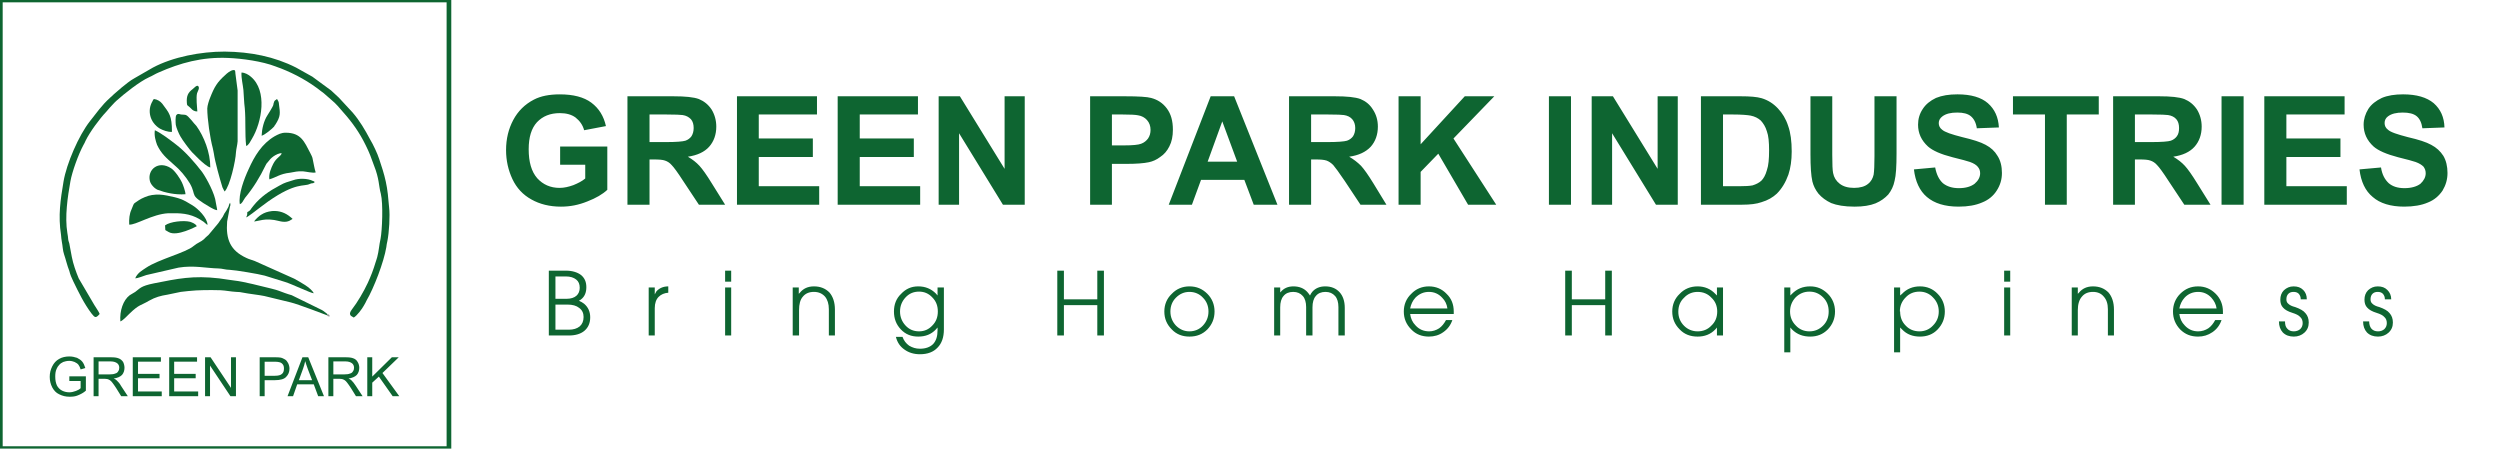 <?xml version="1.0" encoding="UTF-8"?>
<!DOCTYPE svg PUBLIC "-//W3C//DTD SVG 1.1//EN" "http://www.w3.org/Graphics/SVG/1.1/DTD/svg11.dtd">
<!-- Creator: CorelDRAW X8 -->
<svg xmlns="http://www.w3.org/2000/svg" xml:space="preserve" width="90.593mm" height="16.256mm" version="1.1" style="shape-rendering:geometricPrecision; text-rendering:geometricPrecision; image-rendering:optimizeQuality; fill-rule:evenodd; clip-rule:evenodd"
viewBox="0 0 9059 1626"
 xmlns:xlink="http://www.w3.org/1999/xlink">
 <defs>
  <style type="text/css">
   <![CDATA[
    .str0 {stroke:#0E6531;stroke-width:16.93}
    .fil0 {fill:none}
    .fil1 {fill:#0E6531}
    .fil2 {fill:#979797}
    .fil3 {fill:#0E6531;fill-rule:nonzero}
    .fil4 {fill:#0E6531;fill-rule:nonzero}
   ]]>
  </style>
 </defs>
 <g id="Layer_x0020_1">
  <g id="_2426275334864">
   <g>
    <polygon class="fil0 str0" points="0,0 1626,0 1626,1626 0,1626 "/>
    <g id="_2393270445840">
     <g>
      <path class="fil1" d="M360 1138c-2,-7 -15,-25 -19,-32l-57 -97c-10,-24 -20,-52 -25,-78l-8 -43c-1,-9 -4,-12 -5,-20 -1,-9 -1,-14 -3,-23 -10,-59 1,-132 11,-188 6,-34 29,-98 47,-131 4,-7 5,-9 8,-16 15,-31 51,-80 75,-105 5,-5 7,-9 12,-14 8,-8 15,-17 25,-26 29,-26 83,-69 118,-85 12,-5 22,-12 34,-17 79,-35 158,-57 252,-53 51,2 124,12 173,31 6,3 12,4 19,7 53,21 102,48 146,83 5,4 8,5 14,11l24 21c15,12 29,29 41,43 34,38 60,75 82,120 14,28 20,45 30,73 20,50 17,74 25,103 9,36 5,133 -1,164 -5,21 -6,44 -12,66 -2,6 -4,14 -6,19 -8,27 -17,50 -28,74 -15,32 -37,70 -58,97 -6,8 -10,16 -3,23l10 6c12,-7 30,-31 37,-44 5,-9 6,-10 9,-17 27,-46 63,-140 72,-194 1,-7 2,-16 4,-23 6,-30 10,-91 6,-122 -3,-33 -5,-62 -12,-93 -6,-28 -15,-55 -24,-82 -6,-19 -22,-53 -33,-71 -18,-34 -38,-68 -63,-97l-38 -41c-5,-5 -9,-10 -12,-13 -11,-10 -18,-17 -28,-26l-68 -50 -59 -33c-79,-40 -165,-57 -259,-58 -86,0 -187,19 -260,58l-66 38c-17,9 -33,23 -47,34l-29 25c-5,5 -8,8 -13,12 -32,29 -48,54 -73,85 -41,52 -85,154 -96,219 -11,66 -20,123 -9,194 1,8 1,16 3,25 3,14 3,31 8,45 6,17 11,40 19,60 2,7 3,12 6,19l8 18c20,41 39,81 67,118 12,15 15,17 29,1l0 0z"/>
      <path class="fil1" d="M1136 1063c-10,-21 -52,-42 -71,-53l-143 -64c-10,-4 -20,-6 -30,-11 -59,-27 -75,-68 -70,-132l10 -53c0,-2 2,-5 2,-7l-1 -8c-4,4 -4,8 -6,14 -2,4 -5,9 -7,13 -2,4 -5,7 -8,12 -2,4 -4,8 -6,12 -6,9 -11,15 -16,23l-35 42c-22,18 -9,14 -44,33l-11 8c-26,23 -126,48 -171,78 -7,4 -16,11 -23,16 -6,5 -15,15 -17,23 11,-1 28,-8 40,-12l117 -27c55,-9 100,2 144,3 14,0 26,5 41,5 22,1 105,15 127,21l74 23c26,8 94,41 104,41l0 0z"/>
      <path class="fil1" d="M750 393c0,38 10,107 20,144 2,7 2,12 4,20 4,29 21,90 31,122l6 12c0,0 0,0 1,1 0,0 0,1 0,1 1,0 1,1 1,1 19,-19 40,-112 41,-142 1,-13 5,-26 6,-40l0 -184 -8 -61c-1,-8 1,-14 -8,-13 -10,1 -23,12 -29,18 -29,26 -39,42 -55,83 -3,7 -10,28 -10,38l0 0z"/>
      <path class="fil1" d="M1182 1142c5,-2 5,2 3,-4 -6,-4 -12,-10 -19,-14l-110 -54c-9,-2 -15,-5 -25,-8 -23,-8 -21,-9 -49,-16 -33,-8 -102,-26 -133,-29 -18,-2 -39,-6 -56,-8 -95,-11 -150,1 -236,18 -50,10 -51,19 -68,31 -6,4 -14,8 -20,12 -24,18 -37,57 -34,95 8,-2 27,-22 33,-28 36,-35 41,-29 71,-47 23,-13 42,-18 67,-22l48 -10c9,-1 18,-2 27,-3 37,-4 78,-4 117,-3 20,1 37,5 57,6 9,0 17,1 26,3 13,3 64,9 76,12l95 23c26,6 130,46 130,46l0 0z"/>
      <path class="fil1" d="M868 740c9,-3 10,-10 19,-23 29,-35 54,-75 74,-117 4,-8 3,-6 9,-13 6,-8 11,-14 21,-21 6,-4 22,-13 29,-10 -6,13 -19,15 -31,38 -7,14 -17,36 -14,56 25,-7 38,-20 75,-24 18,-3 26,-6 47,-5 12,1 35,7 46,4 -5,-15 -7,-32 -11,-49 0,-4 -6,-17 -9,-22 -21,-40 -33,-73 -89,-73 -16,0 -27,6 -40,13 -46,27 -73,72 -94,119 -16,34 -38,92 -32,127l0 0z"/>
      <path class="fil1" d="M786 762c-1,-11 -4,-19 -5,-28 -3,-31 -33,-87 -50,-111 -27,-35 -60,-73 -94,-99 -22,-17 -53,-41 -77,-52 -3,20 3,39 8,53 15,32 34,48 60,71 23,19 44,44 59,69 27,48 -7,39 75,87 8,4 13,8 24,10z"/>
      <path class="fil1" d="M467 814c22,3 84,-38 141,-41 44,-1 78,0 115,22 24,14 20,17 28,20 -1,-26 -35,-59 -55,-71 -37,-23 -47,-26 -91,-35 -20,-4 -36,-5 -56,-2 -15,2 -37,12 -46,18 -24,17 -16,7 -28,35 -7,15 -9,34 -8,54l0 0z"/>
      <path class="fil1" d="M891 529c9,-2 16,-18 21,-26 36,-60 57,-174 -4,-225 -8,-7 -21,-15 -34,-15 -1,21 5,43 7,63 2,22 2,44 5,66 4,45 0,92 5,137z"/>
      <path class="fil1" d="M761 607c0,-55 -23,-112 -50,-150 -6,-7 -13,-14 -18,-21 -21,-24 -19,-19 -38,-21 -9,-2 -12,-4 -17,2 -4,5 -3,28 -2,36 2,11 11,32 17,42 7,13 34,49 42,57l25 25c10,9 30,28 41,30l0 0z"/>
      <path class="fil1" d="M671 704c0,-10 -9,-35 -13,-43 -6,-13 -25,-42 -39,-51 -46,-30 -87,5 -77,46 3,12 15,26 28,32 27,10 64,19 101,16z"/>
      <path class="fil1" d="M895 769c0,14 -1,10 -4,19 6,-1 43,-31 53,-38l27 -20c100,-70 129,-53 150,-63 10,-5 10,0 18,-6 -3,-6 1,-2 -6,-5 -19,-10 -52,-10 -71,-3 -24,8 -28,7 -51,20 -36,19 -68,41 -93,72 -14,16 -8,16 -23,24z"/>
      <path class="fil1" d="M622 478c0,-60 -10,-68 -35,-102 -7,-9 -19,-16 -30,-17 -4,3 -3,2 -5,7 -21,34 -10,78 26,100 11,6 29,13 44,12l0 0z"/>
      <path class="fil1" d="M947 492c12,-3 39,-26 45,-33l3 -5c0,0 0,-1 1,-1 21,-32 18,-43 14,-74 0,-5 -1,-8 -2,-11l-5 -9c-1,0 -1,0 -2,1 0,2 -7,2 -9,10 -4,10 0,7 -6,18 -6,10 -11,20 -18,30 -13,20 -20,49 -21,74z"/>
      <path class="fil1" d="M610 841c30,18 99,-20 102,-21 -4,-9 -16,-13 -24,-16 -23,-6 -73,-1 -91,13l1 17 12 7 0 0z"/>
      <path class="fil1" d="M920 803l31 -6c15,-3 40,-1 54,3 16,4 34,8 50,-4 4,-2 1,0 4,-3l-7 -6c-19,-16 -41,-24 -67,-22 -17,2 -28,6 -39,13 -6,3 -23,18 -26,25l0 0z"/>
      <path class="fil1" d="M714 404c-1,-15 -5,-51 -1,-66 2,-7 11,-19 4,-26 -5,-5 -16,8 -20,11 -16,12 -23,24 -21,50 1,12 1,6 15,20 6,7 13,11 23,11l0 0z"/>
      <path class="fil2" d="M1182 1142c5,4 4,5 12,5 -1,-7 -4,-7 -9,-9 2,6 2,2 -3,4z"/>
     </g>
     <path class="fil3" d="M250 1381l0 -17 60 0 0 52c-9,8 -19,13 -29,17 -9,4 -19,5 -30,5 -14,0 -26,-3 -38,-9 -11,-5 -19,-14 -25,-25 -6,-12 -9,-24 -9,-38 0,-14 3,-26 9,-38 6,-12 14,-21 25,-27 10,-6 23,-9 37,-9 10,0 19,2 28,5 8,4 14,8 19,14 5,6 8,14 11,23l-17 5c-2,-7 -5,-13 -8,-17 -3,-4 -8,-7 -14,-10 -5,-2 -12,-4 -19,-4 -9,0 -16,2 -22,4 -6,3 -11,6 -15,11 -4,4 -7,9 -9,14 -4,8 -5,18 -5,28 0,13 2,23 6,32 4,8 11,15 19,19 8,4 17,6 26,6 8,0 16,-2 24,-5 8,-3 13,-6 17,-10l0 -26 -41 0 0 0zm88 55l0 -141 62 0c13,0 22,1 29,4 6,2 12,7 16,13 3,6 5,14 5,21 0,10 -3,19 -9,26 -7,7 -17,11 -30,13 5,2 8,4 11,7 5,5 11,11 15,19l25 38 -24 0 -18 -29c-6,-9 -10,-15 -14,-20 -3,-4 -6,-7 -9,-9 -3,-2 -6,-3 -9,-4 -2,0 -5,-1 -10,-1l-22 0 0 63 -18 0 0 0zm18 -79l40 0c9,0 16,-1 20,-3 5,-1 9,-4 11,-8 3,-4 4,-8 4,-13 0,-6 -2,-12 -7,-16 -5,-4 -13,-7 -23,-7l-45 0 0 47 0 0zm124 79l0 -141 102 0 0 16 -83 0 0 44 78 0 0 16 -78 0 0 48 86 0 0 17 -105 0 0 0zm132 0l0 -141 101 0 0 16 -83 0 0 44 78 0 0 16 -78 0 0 48 87 0 0 17 -105 0 0 0zm130 0l0 -141 20 0 74 111 0 -111 18 0 0 141 -20 0 -74 -111 0 111 -18 0zm198 0l0 -141 53 0c9,0 17,0 22,1 6,1 12,4 17,7 5,3 8,8 11,13 3,6 5,13 5,20 0,12 -4,22 -12,30 -7,8 -21,12 -41,12l-37 0 0 58 -18 0 0 0zm18 -74l37 0c12,0 21,-2 26,-7 5,-4 7,-11 7,-19 0,-6 -1,-11 -4,-15 -3,-4 -7,-7 -12,-8 -3,-1 -9,-2 -17,-2l-37 0 0 51 0 0zm83 74l54 -141 21 0 57 141 -21 0 -16 -43 -60 0 -15 43 -20 0 0 0zm41 -58l48 0 -15 -39c-4,-12 -8,-22 -10,-30 -2,10 -5,19 -8,28l-15 41 0 0zm107 58l0 -141 62 0c13,0 22,1 29,4 6,2 12,7 15,13 4,6 6,14 6,21 0,10 -3,19 -9,26 -7,7 -17,11 -30,13 5,2 8,4 11,7 5,5 10,11 15,19l25 38 -24 0 -18 -29c-6,-9 -10,-15 -14,-20 -3,-4 -6,-7 -9,-9 -3,-2 -6,-3 -9,-4 -2,0 -5,-1 -10,-1l-22 0 0 63 -18 0 0 0zm18 -79l40 0c9,0 16,-1 20,-3 5,-1 9,-4 11,-8 3,-4 4,-8 4,-13 0,-6 -2,-12 -7,-16 -5,-4 -13,-7 -23,-7l-45 0 0 47 0 0zm123 79l0 -141 18 0 0 70 71 -70 25 0 -59 57 61 84 -24 0 -50 -71 -24 22 0 49 -18 0 0 0z"/>
    </g>
   </g>
   <g>
    <path class="fil4" d="M2029 597l0 -66 171 0 0 157c-17,16 -41,30 -72,42 -32,13 -63,19 -96,19 -41,0 -77,-9 -107,-26 -31,-17 -54,-42 -69,-74 -15,-32 -23,-67 -23,-105 0,-41 9,-77 26,-109 17,-32 42,-57 75,-74 25,-13 56,-19 94,-19 49,0 87,10 114,30 28,21 45,49 53,85l-79 15c-5,-19 -16,-34 -31,-46 -15,-11 -34,-16 -57,-16 -35,0 -62,11 -83,33 -20,22 -30,54 -30,98 0,46 10,81 31,105 21,23 48,35 81,35 17,0 33,-4 50,-10 17,-7 31,-14 43,-24l0 -50 -91 0zm244 145l0 -393 167 0c42,0 73,3 92,10 19,8 34,20 46,38 11,18 17,39 17,62 0,29 -9,54 -26,73 -17,19 -43,31 -77,36 17,10 31,21 42,33 11,12 26,33 45,64l48 77 -95 0 -57 -86c-20,-31 -34,-50 -42,-58 -7,-8 -15,-13 -24,-16 -8,-3 -22,-4 -40,-4l-16 0 0 164 -80 0zm80 -227l59 0c38,0 61,-2 71,-5 9,-3 17,-9 22,-16 5,-8 8,-18 8,-30 0,-13 -3,-24 -10,-32 -8,-8 -17,-13 -30,-15 -7,-1 -26,-2 -58,-2l-62 0 0 100zm317 227l0 -393 290 0 0 66 -211 0 0 87 196 0 0 67 -196 0 0 106 219 0 0 67 -298 0zm365 0l0 -393 291 0 0 66 -211 0 0 87 196 0 0 67 -196 0 0 106 219 0 0 67 -299 0zm366 0l0 -393 77 0 162 263 0 -263 73 0 0 393 -79 0 -159 -259 0 259 -74 0zm549 0l0 -393 127 0c48,0 80,2 94,6 23,6 42,18 57,38 15,20 22,45 22,77 0,24 -4,44 -13,61 -8,16 -19,29 -33,38 -13,10 -27,16 -41,19 -19,4 -46,6 -82,6l-52 0 0 148 -79 0zm79 -327l0 112 44 0c31,0 52,-2 62,-6 11,-4 19,-11 25,-19 6,-9 9,-19 9,-31 0,-14 -4,-26 -13,-36 -8,-9 -19,-15 -32,-17 -9,-2 -28,-3 -56,-3l-39 0zm600 327l-86 0 -34 -90 -157 0 -33 90 -84 0 152 -393 85 0 157 393zm-146 -156l-54 -146 -53 146 107 0zm188 156l0 -393 167 0c42,0 73,3 92,10 19,8 34,20 45,38 12,18 18,39 18,62 0,29 -9,54 -26,73 -18,19 -43,31 -78,36 17,10 31,21 43,33 11,12 26,33 45,64l47 77 -94 0 -57 -86c-21,-31 -35,-50 -42,-58 -8,-8 -16,-13 -24,-16 -9,-3 -22,-4 -40,-4l-16 0 0 164 -80 0zm80 -227l58 0c38,0 62,-2 72,-5 9,-3 17,-9 22,-16 5,-8 8,-18 8,-30 0,-13 -4,-24 -11,-32 -7,-8 -17,-13 -30,-15 -6,-1 -25,-2 -57,-2l-62 0 0 100zm317 227l0 -393 80 0 0 174 160 -174 107 0 -148 153 155 240 -102 0 -108 -185 -64 66 0 119 -80 0zm545 0l0 -393 80 0 0 393 -80 0zm155 0l0 -393 77 0 162 263 0 -263 73 0 0 393 -79 0 -159 -259 0 259 -74 0zm396 -393l145 0c33,0 58,2 75,7 23,7 42,19 59,37 16,17 29,38 37,63 9,25 13,56 13,93 0,32 -4,60 -12,84 -10,28 -24,51 -42,69 -14,13 -32,24 -56,31 -17,6 -40,9 -70,9l-149 0 0 -393zm80 66l0 260 59 0c22,0 38,-1 48,-3 13,-4 23,-9 32,-17 8,-8 15,-20 20,-38 6,-17 8,-41 8,-72 0,-30 -2,-53 -8,-69 -5,-17 -13,-29 -22,-39 -10,-9 -22,-15 -37,-18 -11,-2 -32,-4 -65,-4l-35 0zm317 -66l79 0 0 213c0,34 1,55 3,65 3,16 11,29 24,39 13,10 30,15 52,15 22,0 39,-5 50,-14 12,-9 18,-21 21,-34 2,-13 3,-36 3,-67l0 -217 80 0 0 206c0,48 -2,81 -7,100 -4,20 -12,36 -23,50 -12,13 -27,24 -46,32 -20,8 -45,12 -76,12 -37,0 -65,-5 -85,-13 -19,-9 -34,-20 -46,-34 -11,-14 -18,-28 -22,-44 -5,-22 -7,-55 -7,-99l0 -210zm375 265l77 -7c5,26 14,44 28,57 15,12 34,18 58,18 25,0 44,-6 57,-16 13,-11 20,-24 20,-38 0,-10 -3,-17 -9,-24 -5,-6 -14,-12 -28,-17 -9,-3 -30,-9 -63,-17 -43,-11 -72,-24 -89,-39 -24,-22 -36,-48 -36,-79 0,-20 5,-39 17,-57 11,-17 27,-30 48,-40 22,-9 47,-13 78,-13 49,0 86,11 110,32 25,22 38,51 40,88l-80 3c-3,-21 -11,-35 -22,-44 -11,-9 -27,-13 -49,-13 -23,0 -41,4 -54,14 -8,6 -13,14 -13,24 0,10 4,18 12,24 10,9 34,17 73,27 38,9 67,18 85,28 19,10 33,23 43,40 11,17 16,38 16,62 0,23 -6,44 -19,64 -12,19 -30,34 -53,43 -23,10 -51,15 -85,15 -50,0 -88,-12 -115,-35 -26,-22 -42,-56 -47,-100zm475 128l0 -327 -116 0 0 -66 311 0 0 66 -116 0 0 327 -79 0zm247 0l0 -393 167 0c42,0 72,3 91,10 19,8 34,20 46,38 11,18 17,39 17,62 0,29 -9,54 -26,73 -17,19 -43,31 -77,36 17,10 31,21 42,33 11,12 26,33 45,64l48 77 -95 0 -57 -86c-20,-31 -34,-50 -42,-58 -7,-8 -15,-13 -24,-16 -8,-3 -21,-4 -40,-4l-16 0 0 164 -79 0zm79 -227l59 0c38,0 62,-2 71,-5 9,-3 17,-9 22,-16 6,-8 8,-18 8,-30 0,-13 -3,-24 -10,-32 -7,-8 -17,-13 -30,-15 -7,-1 -26,-2 -58,-2l-62 0 0 100zm314 227l0 -393 80 0 0 393 -80 0zm155 0l0 -393 291 0 0 66 -211 0 0 87 196 0 0 67 -196 0 0 106 219 0 0 67 -299 0zm345 -128l78 -7c4,26 14,44 28,57 14,12 33,18 57,18 25,0 45,-6 58,-16 12,-11 19,-24 19,-38 0,-10 -3,-17 -8,-24 -6,-6 -15,-12 -29,-17 -9,-3 -30,-9 -63,-17 -42,-11 -72,-24 -89,-39 -24,-22 -36,-48 -36,-79 0,-20 6,-39 17,-57 11,-17 28,-30 49,-40 21,-9 47,-13 77,-13 49,0 86,11 111,32 25,22 38,51 39,88l-80 3c-3,-21 -10,-35 -21,-44 -11,-9 -28,-13 -50,-13 -23,0 -41,4 -54,14 -8,6 -12,14 -12,24 0,10 4,18 12,24 9,9 34,17 72,27 39,9 67,18 85,28 19,10 33,23 44,40 10,17 15,38 15,62 0,23 -6,44 -18,64 -13,19 -30,34 -53,43 -23,10 -52,15 -86,15 -49,0 -88,-12 -114,-35 -27,-22 -43,-56 -48,-100z"/>
    <path class="fil4" d="M1988 1216l0 -235 0 0 12 0 0 0 50 0c23,0 42,6 55,16 13,11 19,25 19,44 0,19 -6,34 -19,44 -3,2 -5,4 -8,5l0 0c7,3 14,7 19,11 14,12 22,28 22,49 0,21 -7,37 -21,49 -13,11 -32,17 -56,17l-61 0 0 0 -12 0zm24 -214l0 81 0 0 41 0c15,0 27,-4 35,-11 8,-7 12,-17 12,-29 0,-13 -4,-23 -13,-30 -9,-7 -21,-11 -37,-11l-38 0zm0 102l0 91 0 0 49 0c16,0 29,-4 39,-12 9,-8 14,-19 14,-34 0,-14 -5,-25 -16,-33 -10,-8 -24,-12 -42,-12l-44 0zm338 112l0 -174 0 0 11 0 11 0 0 0 0 25 0 0 0 0c2,-4 4,-8 6,-11 10,-11 24,-18 43,-18l0 23c-14,1 -26,6 -35,15 -9,9 -14,23 -14,41l0 0 0 99 0 0 -11 0 -11 0zm277 0l0 -174 0 0 11 0 11 0 0 0 0 174 0 0 -11 0 -11 0zm0 -235l22 0 0 40 -22 0 0 -40zm245 235l0 -174 0 0 11 0 11 0 0 0 0 23 0 0 0 0 4 -4c12,-15 29,-23 51,-23 24,0 42,8 56,22 13,15 20,36 20,62l0 94 0 0 -11 0 -11 0 0 0 0 -95c0,-20 -5,-35 -14,-46 -10,-11 -23,-17 -40,-17 -18,0 -31,6 -40,17 -10,11 -14,28 -14,49l0 0 0 92 0 0 -12 0 -11 0zm461 48c21,0 37,-6 48,-17 11,-12 16,-28 16,-50l0 -10 0 0 -6 7c-17,18 -38,26 -64,26 -25,0 -46,-8 -63,-26 -17,-18 -25,-39 -25,-65 0,-25 8,-47 26,-64 17,-18 37,-27 62,-27 26,0 47,9 64,26l6 7 0 0 0 -29 0 0 23 0 0 152c0,29 -8,51 -23,66 -15,16 -36,24 -64,24 -22,0 -41,-6 -56,-17 -16,-11 -26,-26 -31,-46l0 0 24 0 0 0c5,14 13,24 24,32 12,7 24,11 39,11zm-3 -207c-20,0 -36,7 -49,21 -13,14 -20,31 -20,51 0,20 7,37 20,51 13,14 29,21 49,21 19,0 35,-7 48,-21 14,-14 20,-31 20,-51 0,-20 -6,-37 -20,-51 -13,-14 -29,-21 -48,-21zm501 159l0 -235 0 0 12 0 12 0 0 0 0 104 0 0 121 0 0 0 0 -104 0 0 12 0 12 0 0 0 0 235 0 0 -12 0 -12 0 0 0 0 -110 0 0 -121 0 0 0 0 110 0 0 -12 0 -12 0zm479 4c-25,0 -47,-8 -64,-26 -18,-18 -27,-39 -27,-65 0,-25 9,-47 27,-64 17,-18 39,-27 64,-27 26,0 47,9 65,27 17,17 26,39 26,64 0,26 -9,47 -26,65 -18,18 -39,26 -65,26zm0 -19c19,0 36,-7 49,-21 13,-14 20,-31 20,-51 0,-20 -7,-37 -20,-50 -13,-14 -30,-21 -49,-21 -19,0 -35,7 -49,21 -13,13 -20,30 -20,50 0,20 7,37 20,51 14,14 30,21 49,21zm307 15l0 -174 0 0 11 0 11 0 0 0 0 18 0 0 0 0 2 -2c11,-13 26,-20 46,-20 21,0 38,7 50,20 4,4 7,9 10,13l0 0c2,-5 5,-9 8,-13 11,-13 27,-20 47,-20 22,0 39,7 52,21 12,13 19,32 19,57l0 100 0 0 -12 0 -11 0 0 0 0 -103c0,-17 -4,-31 -12,-40 -9,-10 -20,-15 -35,-15 -15,0 -27,5 -35,15 -8,9 -12,23 -12,41l0 0 0 102 0 0 -11 0 -12 0 0 0 0 -103c0,-17 -4,-31 -12,-40 -9,-10 -20,-15 -35,-15 -15,0 -27,5 -35,15 -8,9 -12,23 -12,41l0 0 0 102 0 0 -11 0 -11 0zm561 4c-25,0 -47,-8 -64,-26 -18,-18 -27,-39 -27,-65 0,-25 9,-47 27,-64 17,-18 39,-27 64,-27 25,0 47,9 64,27 18,17 26,39 26,64 0,3 0,6 0,9l0 0 -158 0 0 0c2,16 8,30 20,42 13,14 29,21 49,21 13,0 25,-4 36,-11 10,-7 18,-17 25,-30l0 0 23 0 0 0c-6,18 -17,33 -33,44 -15,11 -33,16 -52,16zm67 -102l0 0c-2,-15 -8,-28 -19,-39 -13,-14 -29,-21 -48,-21 -19,0 -35,7 -49,21 -10,11 -16,24 -19,39l0 0 135 0zm427 98l0 -235 0 0 12 0 12 0 0 0 0 104 0 0 121 0 0 0 0 -104 0 0 12 0 12 0 0 0 0 235 0 0 -12 0 -12 0 0 0 0 -110 0 0 -121 0 0 0 0 110 0 0 -12 0 -12 0zm480 4c-26,0 -48,-8 -65,-26 -18,-18 -27,-39 -27,-65 0,-25 9,-47 27,-64 17,-18 39,-27 65,-27 25,0 47,9 64,27l6 6 0 0 0 -29 0 0 22 0 0 0 0 174 0 0 -11 0 -11 0 0 0 0 -29 0 0c-2,3 -4,5 -6,7 -17,18 -39,26 -64,26zm0 -162c-19,0 -36,7 -49,21 -14,13 -21,30 -21,51 0,20 7,37 21,51 13,13 30,20 49,20 20,0 37,-7 50,-21 14,-13 21,-30 21,-51 0,-20 -7,-37 -21,-50 -13,-14 -30,-21 -50,-21zm314 -16l0 0 11 0 11 0 0 0 0 29 0 0 6 -6c18,-18 39,-27 66,-27 25,0 46,9 64,27 17,17 26,39 26,64 0,26 -9,47 -26,65 -18,18 -39,26 -64,26 -26,0 -48,-8 -66,-26l-6 -7 0 0 0 90 0 0 -11 0 -11 0 0 0 0 -235zm91 159c20,0 36,-7 50,-21 14,-14 20,-31 20,-51 0,-20 -6,-37 -20,-51 -14,-14 -30,-21 -50,-21 -19,0 -36,7 -50,21 -13,14 -20,31 -20,51l0 0 0 0 0 0c0,20 7,37 21,51 13,14 30,21 49,21zm307 -159l0 0 11 0 11 0 0 0 0 29 0 0 7 -6c17,-18 39,-27 65,-27 25,0 47,9 64,27 17,17 26,39 26,64 0,26 -9,47 -26,65 -17,18 -39,26 -64,26 -26,0 -48,-8 -65,-26l-7 -7 0 0 0 90 0 0 -11 0 -11 0 0 0 0 -235zm92 159c19,0 36,-7 49,-21 14,-14 21,-31 21,-51 0,-20 -7,-37 -21,-51 -13,-14 -30,-21 -49,-21 -20,0 -37,7 -50,21 -14,14 -21,31 -21,51l0 0 1 0 0 0c0,20 6,37 20,51 13,14 30,21 50,21zm307 15l0 -174 0 0 11 0 11 0 0 0 0 174 0 0 -11 0 -11 0zm0 -235l22 0 0 40 -22 0 0 -40zm245 235l0 -174 0 0 11 0 11 0 0 0 0 23 0 0 0 0 4 -4c12,-15 29,-23 51,-23 24,0 42,8 56,22 13,15 20,36 20,62l0 94 0 0 -11 0 -11 0 0 0 0 -95c0,-20 -5,-35 -15,-46 -9,-11 -22,-17 -39,-17 -18,0 -31,6 -40,17 -10,11 -15,28 -15,49l0 0 0 92 0 0 -11 0 -11 0zm458 4c-26,0 -47,-8 -65,-26 -17,-18 -26,-39 -26,-65 0,-25 9,-47 26,-64 18,-18 39,-27 65,-27 25,0 46,9 64,27 17,17 26,39 26,64 0,3 0,6 0,9l0 0 -158 0 0 0c2,16 8,30 20,42 13,14 29,21 48,21 14,0 26,-4 37,-11 10,-7 18,-17 25,-30l0 0 23 0 0 0c-6,18 -17,33 -33,44 -16,11 -33,16 -52,16zm67 -102l0 0c-2,-15 -9,-28 -19,-39 -13,-14 -29,-21 -48,-21 -19,0 -36,7 -49,21 -10,11 -16,24 -19,39l0 0 135 0zm305 -33l0 0c0,-8 -2,-14 -7,-20 -5,-5 -11,-7 -19,-7 -8,0 -14,2 -19,7 -5,5 -7,12 -7,20 0,7 2,12 7,16 5,5 13,9 25,12 17,6 30,13 37,22 8,9 12,20 12,34 0,15 -5,27 -16,37 -10,9 -23,14 -38,14 -17,0 -30,-5 -40,-15 -9,-10 -14,-23 -14,-40l0 0 22 0 0 0c0,11 2,20 8,26 6,7 14,10 24,10 9,0 17,-3 23,-8 6,-6 9,-13 9,-22 0,-9 -3,-17 -9,-22 -5,-6 -15,-11 -28,-15 -16,-5 -27,-11 -34,-19 -7,-7 -10,-17 -10,-29 0,-13 4,-25 13,-34 10,-9 21,-14 35,-14 15,0 26,4 35,13 9,9 13,20 13,34l0 0 -22 0zm305 0l0 0c0,-8 -2,-14 -7,-20 -5,-5 -11,-7 -19,-7 -8,0 -14,2 -19,7 -5,5 -7,12 -7,20 0,7 2,12 7,16 5,5 13,9 25,12 17,6 30,13 37,22 8,9 12,20 12,34 0,15 -5,27 -16,37 -10,9 -23,14 -38,14 -17,0 -30,-5 -40,-15 -9,-10 -14,-23 -14,-40l0 0 22 0 0 0c0,11 3,20 8,26 6,7 14,10 24,10 10,0 17,-3 23,-8 6,-6 9,-13 9,-22 0,-9 -3,-17 -9,-22 -5,-6 -15,-11 -28,-15 -16,-5 -27,-11 -34,-19 -7,-7 -10,-17 -10,-29 0,-13 4,-25 13,-34 10,-9 21,-14 35,-14 15,0 26,4 35,13 9,9 14,20 14,34l0 0 -23 0z"/>
   </g>
  </g>
 </g>
</svg>

